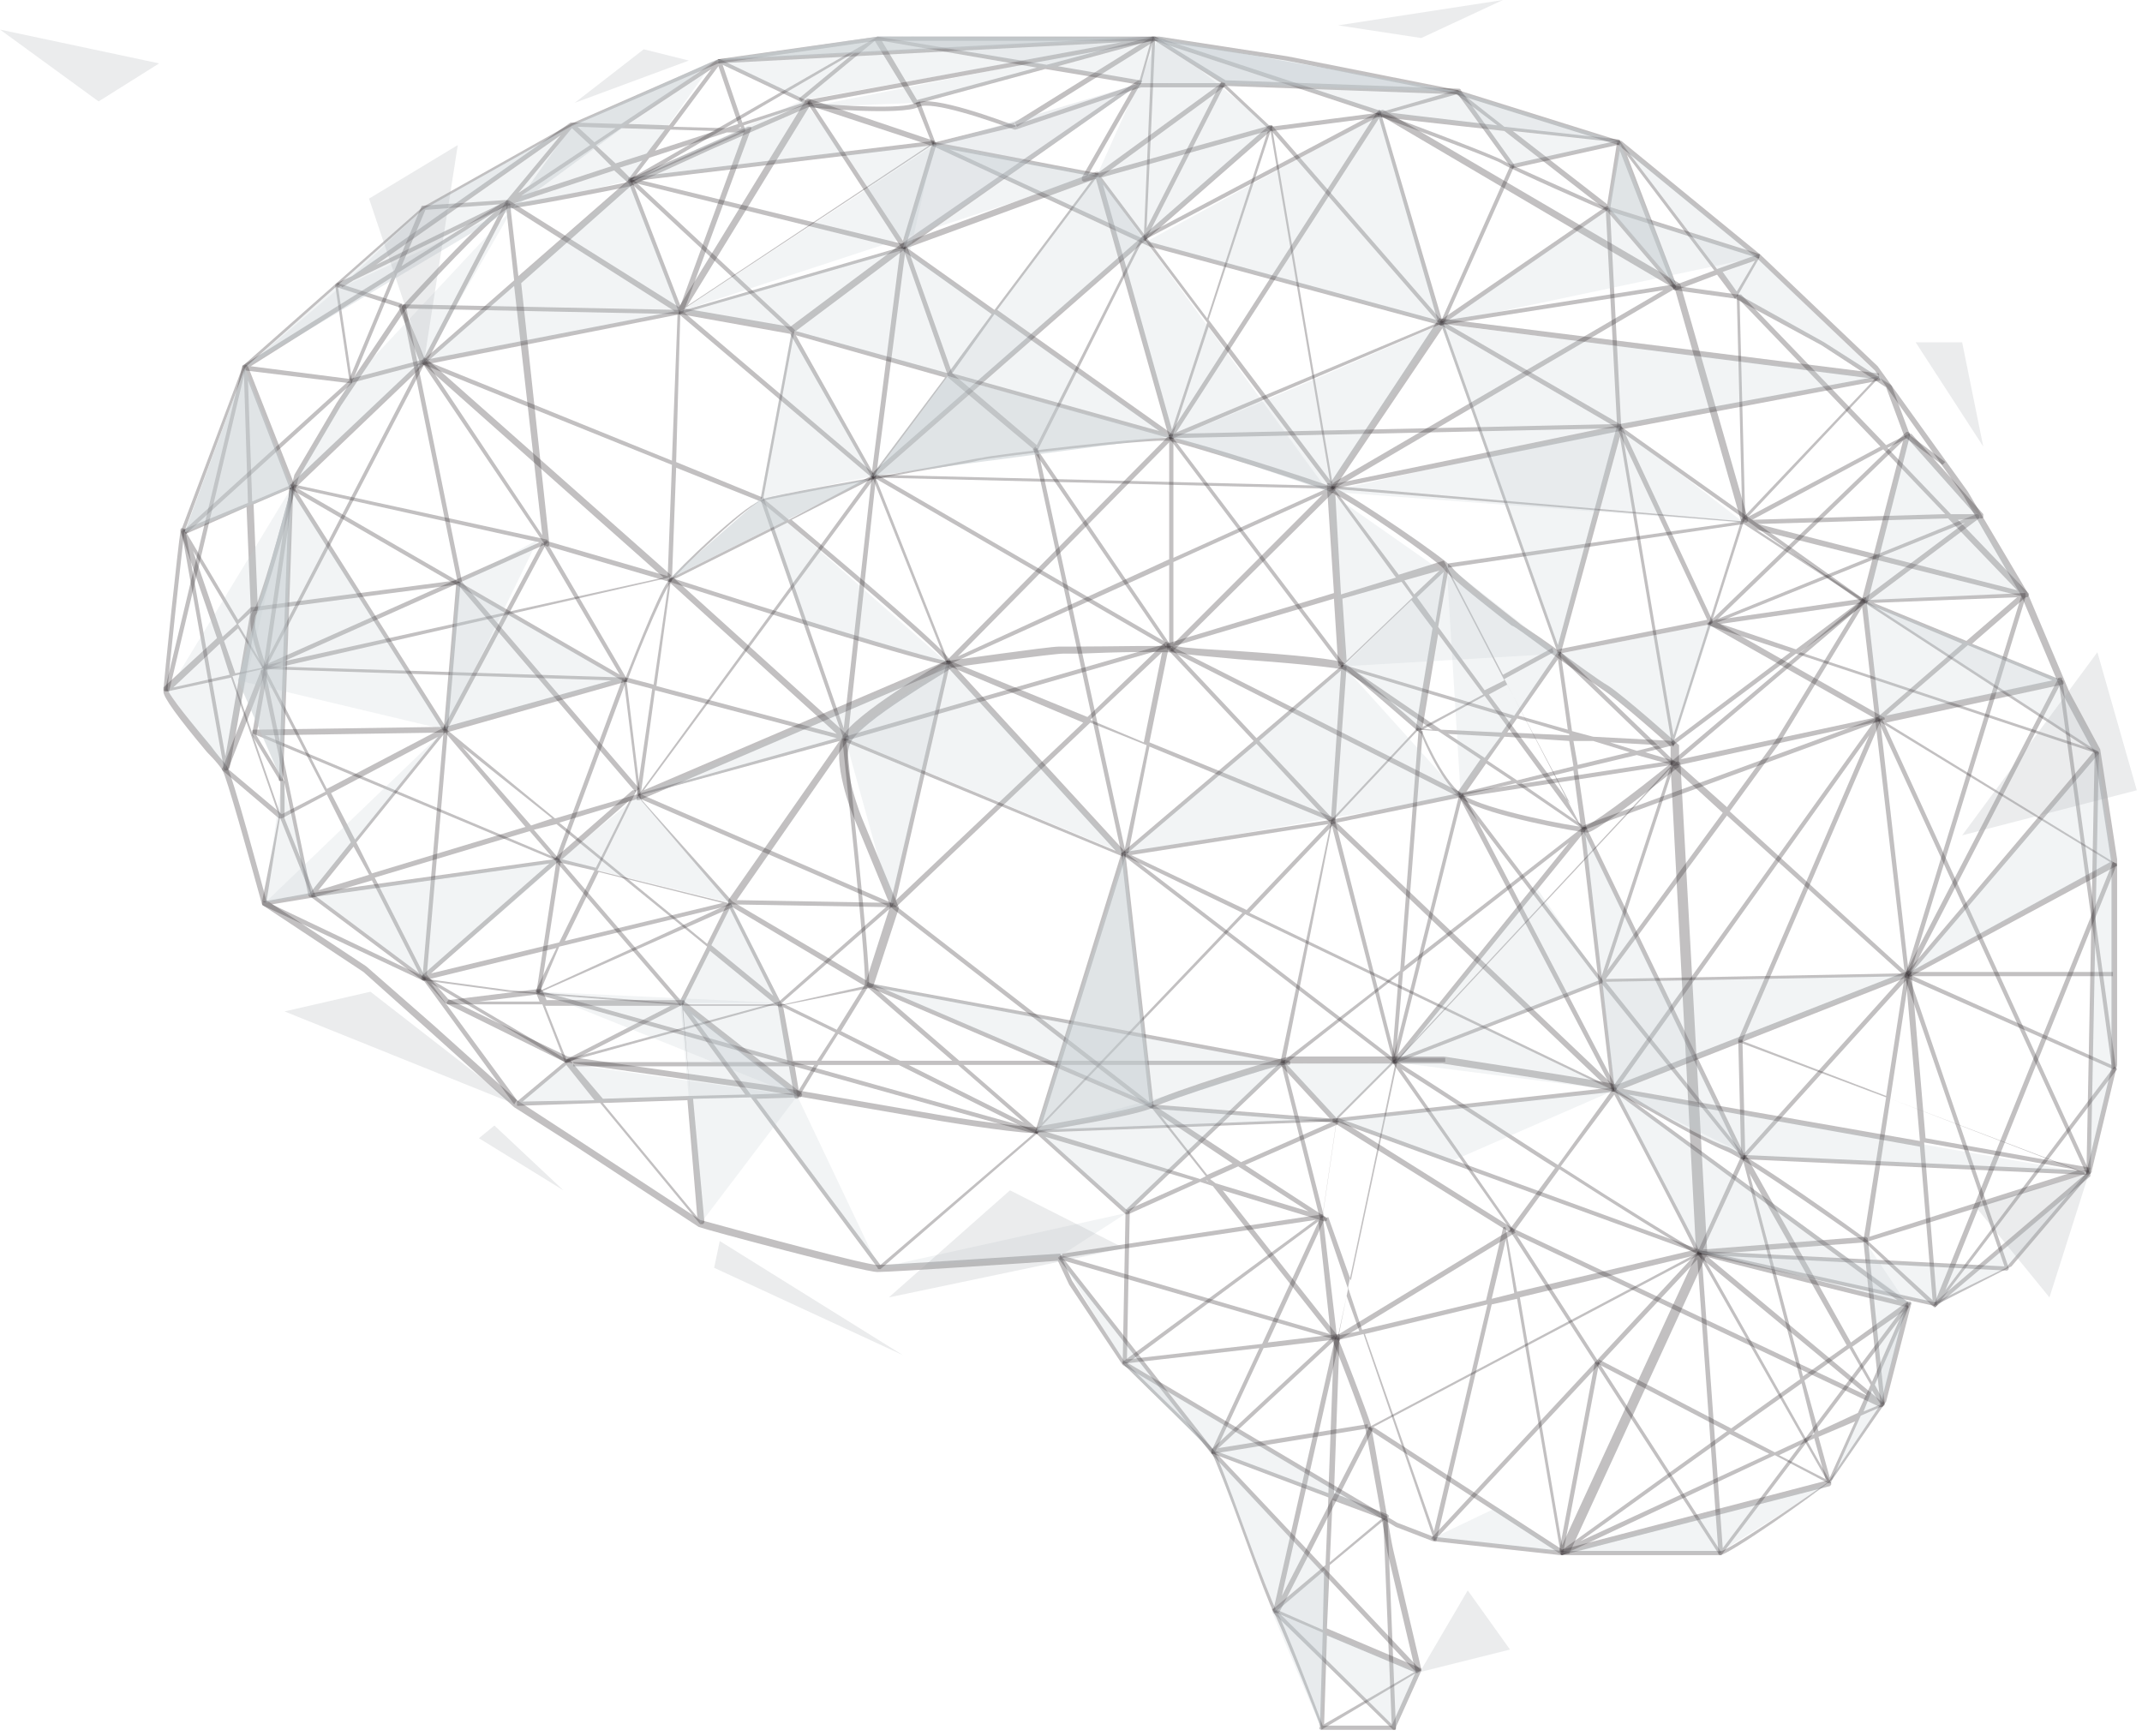 <?xml version="1.0" standalone="no"?>
<svg width="332" height="269" fill="none" xmlns="http://www.w3.org/2000/svg"><path opacity=".3" d="M266.578 241.026h-24.67l-19.868-2.183-5.676-2.183-42.354-25.107-8.297-12.445-1.746-3.711c-2.62.218-25.762 1.746-27.946 1.746-2.183 0-26.635-6.549-27.726-6.986L89.3 177.713l-9.606-6.113-13.099-11.79-10.261-9.169-15.501-10.261-.218-.219c-2.184-7.859-5.459-19.649-6.113-20.74-.219-.437-1.092-1.529-2.402-2.838-4.585-5.459-6.768-8.515-6.768-9.388 0-1.31 2.402-23.797 2.62-24.67l9.606-25.544v-.219l27.945-24.67L88.427 19.21l22.924-10.043 24.67-3.493h43.665l19.867 3.056 26.417 5.24 25.107 7.86h.219l21.614 17.684 18.12 17.247 13.973 19.43 9.169 15.502 6.55 15.501 4.803 8.951 2.62 17.029v31.875l-3.93 16.374v.219l-12.444 14.627-11.135 5.677h-4.366l-3.93 15.282-8.296 12.008c-3.057 2.62-16.156 11.789-17.466 11.789zm-44.319-2.838 19.867 2.183h24.671c.873 0 10.697-6.549 16.592-10.697l8.078-12.008 3.93-15.501c0-.218.218-.218.218-.218h4.148l11.135-5.458 12.444-14.628 3.93-16.374V133.83l-2.62-17.029-4.803-8.951-6.55-15.501-8.951-15.501-13.754-19.43-18.121-17.248-21.614-17.684-25.107-7.86-26.417-5.24-19.867-3.056h-43.665l-24.452 3.493-22.924 9.824-22.924 12.881-27.508 24.453-9.388 25.325c-.218 1.092-2.62 23.36-2.62 24.452 0 .873 4.585 6.331 6.768 8.951 1.092 1.529 2.183 2.62 2.401 3.057.874 1.31 5.459 18.339 6.114 20.74l15.5 10.262 10.48 9.169 12.88 11.571 9.389 6.113 18.994 12.445c8.733 2.401 25.762 6.986 27.508 6.986 2.184 0 27.727-1.747 28.164-1.747.218 0 .218 0 .218.219l1.747 3.929 8.078 12.445 42.354 25.107 5.677 2.183z" fill="#352E31"/><path opacity=".3" d="M204.799 268.099c-.218 0-.437-.218-.218-.436l.436-14.628-7.641-3.275-.218-.218c0-.218 0-.218.218-.218l8.078-6.768.437-10.48-17.903-6.768s-.218 0-.218-.218v-.218l7.423-15.938-20.959 2.402h-.218v-.219l.436-23.36h.655l-.436 22.924 20.959-2.402 9.169-19.867.655.218-8.951 19.431 10.916-1.31h.218v.218l-.873 24.452 8.296 3.275.219.218c0 .219 0 .219-.219.219l-8.951 7.423-.437 9.824 14.41 6.113c.218 0 .218.219.218.219 0 .218 0 .218-.218.218l-15.283 9.169c.218 0 .218 0 0 0zm.873-14.627-.436 13.754 13.972-8.078-13.536-5.676zm-7.641-3.93 6.986 3.057.219-9.17-7.205 6.113zm8.515-17.029-.437 9.606 8.078-6.768-7.641-2.838zm-18.121-7.641 17.466 6.549.873-23.797-10.916 1.31-7.423 15.938z" fill="#352E31"/><path opacity=".3" d="M187.98 225.308c-.218 0-.218 0-.218-.219v-.436l18.994-17.684.436.436-18.339 17.03 23.143-3.712v.655l-24.016 3.93z" fill="#352E31"/><path opacity=".3" d="M216.149 268.098h-11.134c-.219 0-.219 0-.219-.219-2.183-5.894-6.768-17.029-7.423-18.12-.436-.655-2.183-5.24-4.803-12.445-1.965-5.458-4.366-11.571-4.803-12.226-.655-1.091-9.388-9.388-13.754-13.754v-.218s0-.219.218-.219l29.692-21.832-39.298 5.895v-.655l40.39-6.113 2.183-14.846v-.218l9.169-9.17h7.642v.655h-7.86l-8.951 8.951-2.183 14.846 2.183 18.558c.436.873 4.803 12.226 5.24 13.754.436 1.746 3.274 18.776 3.493 19.431l4.366 18.557v.218l-3.93 8.733c0 .437-.218.437-.218.437zm-11.134-.655h10.697l3.712-8.296-4.367-18.558c0-.218-3.056-17.684-3.493-19.431-.436-1.746-5.021-13.754-5.239-13.754l-1.965-18.121-29.692 22.051c1.965 1.965 12.881 12.444 13.536 13.536.436.655 2.183 5.24 4.803 12.444 1.965 5.458 4.366 11.571 4.803 12.226.873 1.31 6.55 15.938 7.205 17.903zM120.957 155.881h-14.191l-28.163-2.183-12.881-1.747h-.219L48.256 139.07v-.218l-4.803-12.008v-5.676l-4.367-7.205v-.218l1.747-9.825c-.655-1.528-3.056-8.078-1.528-9.388.873-.873 4.366-13.099 6.331-20.959l6.55-11.134 9.824-14.628c2.402-2.62 14.846-16.155 16.593-16.155 1.31 0 12.88-2.184 18.994-3.494l12.444-5.676 15.064-6.55h.219c4.803.437 14.627 1.092 16.592 0 2.62-1.31 13.536 2.839 15.283 3.494l19.43-6.55h13.1l7.204 6.768 16.811-2.183h.219c.655.218 17.684 6.55 18.994 7.423 1.091.655 11.134 5.021 16.374 7.423h.218l10.261 12.007 9.388 1.31h.218l13.318 7.423 10.261 6.55.219.218 2.838 7.641 5.458 4.149-.437.436-5.676-4.148-.219-.218-2.838-7.642-10.043-6.55-13.317-7.204-9.388-1.31s-.218 0-.218-.218l-10.262-12.008c-1.309-.436-15.064-6.55-16.374-7.423-1.091-.655-12.662-5.021-18.775-7.204l-16.811 2.183h-.219l-7.204-6.768h-12.881l-19.431 6.55h-.218c-3.493-1.31-12.881-4.585-14.846-3.494-2.62 1.31-15.719.219-17.029 0l-15.065 6.55-12.444 5.676c-.655.219-17.247 3.494-18.994 3.494-1.092 0-9.17 8.296-16.156 15.937l-9.824 14.628-6.55 11.134c-.655 2.183-5.24 19.867-6.55 21.177-.873.874.655 5.677 1.747 8.733v.219l-1.747 9.824 4.367 7.205v5.676l4.803 12.008 17.247 12.881 12.881 1.746 28.164 2.184h14.191l12.663-2.839-20.523-12.226-14.19-16.592v-.218l-2.184-17.903v-.218c.218-.655 5.24-13.536 6.986-15.72 1.747-2.183 11.79-11.789 14.41-12.662 1.746-.655 14.627-2.838 24.015-4.585 5.022-.873 9.17-1.746 9.606-1.746 1.31-.437 27.072-3.493 29.91-3.057 2.62.437 22.051 6.55 25.108 7.86 2.838 1.31 17.029 10.916 17.902 12.226.873 1.31 9.17 7.641 10.261 8.514.437.437 2.62 1.747 5.022 3.493 3.274 2.402 7.423 5.459 8.951 6.332 2.62 1.746 10.479 8.733 10.916 9.169v3.275s0 .219-.218.219c-2.184 1.746-12.663 10.042-13.973 10.042-1.31 0-15.501-2.62-19.212-5.021-3.275-2.402-6.332-9.388-6.55-10.261-.873-.655-10.261-8.951-11.571-9.825-.655-.436-10.48-1.31-16.811-1.746-4.366-.437-7.641-.655-8.515-.874-1.746-.436-11.352-.218-15.937 0h-2.62c-1.528 0-16.156 1.965-17.247 2.184-.874.655-14.191 8.296-15.72 11.571-1.746 3.275 1.747 11.789 1.747 11.789l5.676 13.754v.219l-3.929 12.007-.219.219-14.191 2.838zm-7.423-16.156 20.741 12.226 3.711-11.571-5.676-13.754c-.218-.437-3.493-8.733-1.747-12.445 1.747-3.493 15.501-11.571 16.156-11.789h.219c.655 0 15.5-2.183 17.247-2.183h2.62c5.021 0 14.191-.219 15.937 0 .874.218 4.367.436 8.515.655 9.606.655 16.374 1.31 17.248 1.965 1.309.873 11.352 9.606 11.789 10.042v.219s3.056 7.641 6.331 10.043c3.493 2.401 17.466 5.021 18.776 5.021.873 0 7.641-5.021 13.536-9.824v-2.62c-.873-.874-8.296-7.423-10.698-8.952-1.528-1.091-5.676-3.929-8.951-6.331-2.402-1.747-4.366-3.275-5.021-3.493-1.092-.873-9.607-7.423-10.48-8.733-.655-1.091-14.409-10.698-17.684-12.008-3.057-1.31-22.487-7.423-24.889-7.86-2.62-.436-28.382 2.62-29.692 3.057-.655.219-4.584.874-9.824 1.747-9.388 1.746-22.269 4.148-24.016 4.585-2.619.873-12.444 10.26-14.191 12.444-1.528 1.965-6.33 14.409-6.767 15.501l2.183 17.684 14.627 16.374z" fill="#352E31"/><path opacity=".3" d="M135.366 74.228s0-.218 0 0l-30.128-25.543s-.219-.219 0-.219c0-.218.218-.218.218-.218l34.495-10.043h.218l.219.218-4.585 35.369c0 .218-.219.218-.437.436.218 0 0 0 0 0zm-29.255-25.762 29.037 24.67 4.366-34.276-33.403 9.606z" fill="#352E31"/><path opacity=".3" d="M139.947 38.641s-.218 0-.218-.218l-14.627-22.487.436-.437 14.409 21.832 4.585-15.282.655.218-4.803 15.938c0 .436-.218.436-.437.436z" fill="#352E31"/><path opacity=".3" d="M135.363 74.23c-.218 0-.218 0-.218-.22l-12.663-22.268-17.029-3.056-39.735 7.86c-.218 0-.218 0-.218-.22v-.436l12.881-24.67.218-.219h.219l26.417 16.593L124.884 15.5c0-.219.218-.219.436-.219l19.431 6.55c.218 0 .218.218.218.218 0 .218 0 .218-.218.218l-38.643 25.544 16.374 2.838 17.248-12.88 30.128-11.135h.437v.437L154.576 48.03l27.071 19.212c.219 0 .219.218 0 .437 0 .218-.218.218-.436.218l-34.277-9.606-11.571 15.5c.218.219.218.437 0 .437zm-12.008-22.27 12.008 21.396 11.135-14.846-23.143-6.55zm24.234 5.895 32.094 8.951-25.544-18.12-6.55 9.17zm-24.234-6.55 23.579 6.55 6.768-9.17-13.754-9.824-16.593 12.444zm-44.537-19.43L66.373 55.672l38.207-7.423-25.762-16.374zm61.785 6.55 13.536 9.606 15.064-20.086-28.6 10.48zm-15.064-22.051-18.994 31.002 37.551-24.89-18.557-6.112z" fill="#352E31"/><path opacity=".3" d="M105.457 48.685c-.218 0-.219 0-.219-.218l-7.86-20.304c0-.218 0-.437.22-.437l18.338-8.078h.437s.218.219 0 .437l-10.48 28.382c-.218 0-.218.218-.436.218zm-7.423-20.522 7.423 19.212 9.824-26.853-17.247 7.641zM144.748 22.703c-.218 0-.218 0-.218-.218l-2.62-6.55.655-.218 2.402 6.331 12.226-3.056.218.655-12.663 3.056zM181.429 68.116s-.218 0-.218-.219v-.436l32.312-50.214.218-.219c.218 0 .218 0 .218.219l9.606 32.53c0 .218 0 .218-.218.436l-41.918 17.903c.219 0 .219 0 0 0zm32.312-49.778-31.438 48.686 40.608-17.029-9.17-31.657z" fill="#352E31"/><path opacity=".3" d="M223.35 50.43s-.218 0-.218-.218l-26.417-30.347.436-.436 26.199 30.128 25.762-17.684.437.437-26.199 18.12c.218 0 .218 0 0 0z" fill="#352E31"/><path opacity=".3" d="m251.078 66.587-27.726-16.156.218-.655 27.508 15.938 40.172-7.423.218.655-40.39 7.641z" fill="#352E31"/><path opacity=".3" d="m223.353 50.43-45.192-12.225-33.404-15.501c-.218 0-.218-.218-.218-.437 0-.218.218-.218.437-.218l25.107 4.803 19.212-13.973-10.261-6.55-21.396 13.318-.436-.654 21.395-13.318h.437l10.916 6.768 36.242 1.31s.218 0 .218.218l8.296 11.571v.218L223.79 50.213c0 .218-.218.218-.437.218zm-76.194-27.29 31.22 14.41 44.974 12.226 10.698-24.016-8.078-11.134-36.023-1.31-19.431 14.191h-.218l-23.142-4.366zM41.054 103.919s-.218 0-.218-.219v-.436l24.67-47.594.219-.219h.218l37.988 33.622s.218.218 0 .218c0 .219-.218.219-.218.219l-62.659 14.409zm24.67-47.376-24.233 46.502 61.348-13.535-37.114-32.967z" fill="#352E31"/><path opacity=".3" d="M299.978 202.602h-.218l-10.698-10.043c-.218 0-18.121-12.881-21.614-14.191-2.183-.873-7.423-3.711-11.571-6.113-2.838-1.528-5.24-2.838-5.676-3.056-1.092-.437-17.903-3.057-26.636-4.367h-23.797c-1.31 0-18.994 5.677-20.959 6.768-1.528.874-8.514 2.183-13.536 3.057-2.183.436-3.93.655-4.366.873-1.31.437-13.536-1.528-14.846-1.747l-27.727-4.803-30.783-4.366-18.558-9.17-3.493-3.929v-.219l5.24-61.13h.655l-5.24 60.912 3.275 3.711 18.557 8.952 30.565 4.366 27.727 4.803c5.24.873 13.755 1.965 14.628 1.747.436-.219 2.183-.437 4.366-.874 4.803-.873 11.79-2.183 13.318-3.056 2.183-1.31 20.086-6.986 21.396-6.986h23.797c1.091.218 24.452 3.711 26.853 4.366l45.193-17.684h.218l.219.218 2.183 25.762 25.544 4.585-.219.655-25.543-4.585 1.964 24.452c0 .874 0 .874-.218 1.092 0-.218 0 0 0 0zm-47.594-32.967c.873.437 2.183 1.31 3.711 2.184 4.148 2.401 9.388 5.239 11.571 5.894 3.494 1.31 20.959 13.755 21.614 14.41l10.262 9.387-1.965-23.797-45.193-8.078zm-.873-.873 46.066 8.078-2.184-25.325-43.882 17.247zM44.806 75.626l-1.591 45.384.654.023 1.592-45.384-.655-.023z" fill="#352E31"/><path opacity=".3" d="M83.41 153.916c-.22 0-.22 0 0 0-.22-.218-.437-.218-.219-.437l3.056-20.085-46.939-19.649c-.218 0-.218-.219-.218-.437s.218-.218.218-.218L69 112.653l25.762-7.205-53.707-1.746s-.219 0-.219-.219v-.218l4.148-28.163h.655l-4.148 28.163 55.454 1.747c.219 0 .219.218.219.218 0 .218 0 .218-.219.437l-27.727 7.859-28.163.437 45.63 19.212c.217 0 .217.219.217.437l-3.056 19.867 29.473-13.536.219.655-30.129 13.318z" fill="#352E31"/><path opacity=".3" d="M98.464 122.696 70.956 90.602v-.218l-8.733-43.01.655-.218 8.733 43.01 27.508 32.093-.655.437z" fill="#352E31"/><path opacity=".3" d="m84.013 84.113-15.411 28.894.577.308 15.412-28.894-.578-.308z" fill="#352E31"/><path opacity=".3" d="m83.622 153.916-.655-.218 3.275-6.768-20.522 5.021c-.218 0-.218 0-.437-.218v-.437l19.868-17.465-36.897 5.239c-.218 0-.218 0-.436-.218l-7.423-34.932.654-.218 7.205 34.713 37.552-5.239 12.226-10.698h.436c.219 0 .219.218 0 .437l-5.895 12.007 20.305 5.022c.218 0 .218.218.218.218 0 .218 0 .218-.218.218l-26.2 6.332-3.056 7.204zm2.838-20.304L66.813 150.86l19.867-4.803 5.458-11.135-5.677-1.31zm6.332 1.529-5.24 10.697 24.452-5.894-19.212-4.803zm-5.677-1.965 5.24 1.31 5.24-10.48-10.48 9.17z" fill="#352E31"/><path opacity=".3" d="m96.471 105.218-10.409 28.041.615.228 10.408-28.041-.614-.228zM45.467 75.352l-.553.35 23.828 37.63.553-.35-23.828-37.63zM259.374 115.708c-.218 0-.218-.218-.218-.218l-8.078-47.813-9.17 33.622c0 .218-.218.218-.218.218-.218 0-.218 0-.218-.218l-17.903-50.433-16.811 24.889-.218.218s-.218 0-.218-.218l-18.994-25.107-5.677 17.247c0 .219-.218.219-.218.219-.218 0-.218 0-.218-.219l-11.353-40.171-1.747.437c-.218 0-.218 0-.436-.219v-.436l7.859-13.755-35.368 24.89h-.218L97.597 28.16c-.218 0-.218-.219-.218-.437s.218-.218.218-.218l47.158-5.677v.655l-45.411 5.458 40.389 9.825 36.679-25.326h.436c.219 0 .219.219 0 .437l-8.296 14.41 1.092-.219s0-.218.218-.218h.437l26.635-7.423h.218s.219.218 0 .218l-9.824 29.91 18.994 25.107 16.592-25.107.219-.218 67.898 8.514c.218 0 .218 0 .218.219v.436l-20.959 22.27-10.916 34.276c.218.437 0 .655 0 .655zm-8.296-49.778c.218 0 .218.219.218.219l8.078 47.812 10.48-33.185v-.218l20.74-21.832-66.806-8.515 17.684 49.778 9.169-34.059h.437zm-80.124-37.333 10.697 37.988 5.458-16.592-16.155-21.396zm-.219-1.091 16.374 21.832 9.388-29.037-25.762 7.205z" fill="#352E31"/><path opacity=".3" d="m138.204 140.598-25.107-.436c-.218 0-.218 0-.218-.219v-.436l17.247-24.671-31.22 8.515h-.218s-.218-.219 0-.219l2.402-16.374-4.149-1.091.219-.655 4.148 1.091 2.401-16.374c0-.218 0-.218.219-.218h.436l27.291 24.67v.218l-17.466 25.108 24.452.436-.437.655zm-36.678-33.621-2.183 15.937 30.347-8.515-28.164-7.422zm.219-.655 27.945 7.423-25.762-23.361-2.183 15.938zM146.723 102.828l-11.571-29.037v-.437h.437l44.756 25.98-20.304-29.691.437-.437 20.959 30.784v.436c0 .218-.219.218-.437 0l-45.193-26.198 11.135 28.163-.219.437z" fill="#352E31"/><path opacity=".3" d="M146.938 103.047c-2.62 0-31.001-8.95-43.227-12.88-.219 0-.219-.219-.219-.219 0-.218 0-.218.219-.218l17.902-8.952c-1.31-1.091-2.402-1.965-3.712-3.056l.437-.437c1.092.874 2.402 1.965 3.93 3.275l13.099-6.986h.219l71.173 1.746 63.095 5.458-10.261-36.023-45.63-26.853-36.896 19.43-16.156 32.312-.218.218h-.219L146.938 58.51v-.219l-6.986-19.867.655-.218 6.986 19.649 13.1 11.134 16.155-32.093s.001-.219.219-.219l37.115-19.649h.218l45.848 26.854.218.218 10.479 36.46v.218l-.218.219-64.187-5.24-70.954-1.747-12.881 6.55c9.824 8.296 24.888 20.959 24.67 22.051l-.437.436c.219 0 0 0 0 0zM104.584 89.73c15.501 5.021 38.206 12.007 41.918 12.662-1.965-2.401-14.191-12.88-24.452-21.395l-17.466 8.733z" fill="#352E31"/><path opacity=".3" d="M146.941 103.047s-.218 0-.218-.218v-.437l34.495-34.932s.218-.218.436 0c.219 0 .219.219.219.219v18.775l24.67-11.134c.218 0 .218 0 .437.218v.437l-25.107 24.889s-.219.218-.437 0c-.218 0-.218-.219-.218-.219V87.546l-34.277 15.501zm34.277-34.495-32.749 33.185 32.749-15.064V68.552zm.655 18.557v12.663l23.142-23.142-23.142 10.48z" fill="#352E31"/><path opacity=".3" d="M160.695 175.747 139.3 165.049h-12.445l-3.056 5.022c0 .218-.219.218-.437.218s-.218-.218-.218-.218l-.873-4.803H88.867v-.655h33.185l-1.528-8.952c0-.218 0-.218.218-.218h.437l8.514 4.148 4.367-6.986c.218-4.148-3.493-37.551-3.493-37.988 0-.218 0-.218.218-.218h.218l41.918 17.465-25.98-28.382-47.813 20.523h-.436v-.437l36.46-49.996.436.437-35.805 48.467 46.94-20.085h.436l27.291 29.692c0 .218.218.218 0 .436 0 .219-.219.219-.437.219l-42.791-17.684c.436 4.366 3.493 32.53 3.493 37.333l65.06 12.007c.218 0 .218.219.218.437s-.218.218-.218.218h-50.433l11.572 10.043c.218 0 .218.218 0 .437 0 .218 0 .218-.219.218zm-19.867-10.698 17.902 8.952-10.261-8.952h-7.641zm-17.684 0 .655 3.93 2.401-3.93h-3.056zm-1.747-8.951 1.528 8.296h3.712l2.838-4.366-8.078-3.93zm8.515 4.148-2.62 4.148h10.698l-8.078-4.148zm.436-.436 9.17 4.584h8.078l-13.099-11.352-4.149 6.768zm5.24-6.768 13.1 11.352h47.594l-60.694-11.352zM245.397 128.59s-.218 0-.218-.218l-15.065-20.523-10.043 5.459h-.436l-.219-.219 2.62-15.719-3.274-4.366-10.698 10.261s-.219.218-.437 0c-.218 0-.218-.219-.218-.219l-.655-10.26-25.762 7.641-.219-.655 25.981-7.86-1.092-16.81c0-.22 0-.22.219-.22.218 0 .218 0 .436.22l10.48 13.972 6.986-2.183 9.169 17.684 7.642-4.148.218.654-7.641 4.149 11.571 22.268c1.091.874 1.091.874.655 1.092.218 0 .218 0 0 0zm-14.628-20.959 12.663 17.029-9.825-18.557-2.838 1.528zm-7.859-9.388-2.402 14.41 9.388-5.022-6.986-9.388zm0-1.091 7.204 9.824 3.057-1.528-8.733-16.81-1.528 8.514zm-14.846-4.367.655 9.606 10.261-9.824-1.747-2.402-9.169 2.62zm11.571-.218 2.838 3.93 1.31-7.86-4.148 3.93zm-12.663-15.938.873 15.501 8.515-2.62-9.388-12.88zm10.698 13.318 1.528 2.183 3.93-3.711-5.458 1.528z" fill="#352E31"/><path opacity=".3" d="m208.065 103.484-26.854-35.587v-.437c0-.218.218-.218.218-.218l69.645-1.528c.218 0 .218 0 .218.218l14.191 30.347v.218l-.218.219-23.579 4.584-.218-.655 23.142-4.584-13.973-29.692-68.771 1.528 26.417 34.932-.218.655z" fill="#352E31"/><path opacity=".3" d="m206.535 75.756-.219-.655 44.32-9.17-1.747-33.403-15.719-12.226-19.431-2.183c-.218 0-.218-.218-.218-.218 0-.219 0-.219.218-.437l12.008-3.493h.218l7.205 5.676 17.684 1.965s.218 0 .218.218l15.065 19.868 6.113-2.184h.436v.437l-3.493 6.113-.218.218s-.218 0-.218-.218l-2.62-3.493-6.332 2.401c-.218 0-.436 0-.436-.218l-8.297-21.395-1.528 9.17 1.747 33.84c0 .217 0 .217-.219.436l-44.537 8.95zm60.475-33.622 2.183 3.057 2.838-4.803-5.021 1.746zm-14.846-18.12 7.641 20.085 5.895-2.183-13.536-17.902zm-17.684-3.712 14.628 11.353 1.528-9.606-16.156-1.747zm-18.994-2.838 16.592 1.965-6.331-4.803-10.261 2.838z" fill="#352E31"/><path opacity=".3" d="m249.497 32.066-.196.624 23.322 7.343.197-.624-23.323-7.343zM295.838 151.514l-.219-.655 31.439-17.247-35.805-21.832-31.875 6.986c-.218 0-.218 0-.437-.218v-.437l29.474-24.889-37.552-26.635.437-.437 37.77 26.854 24.67-1.092c.218 0 .218 0 .218.219v.436l-8.296 7.205 13.973 5.676c.218 0 .218.219.218.437s-.218.218-.218.218l-27.29 5.895 35.586 21.832.218.219c0 .218 0 .218-.218.218l-32.093 17.247zm-6.768-58.073-28.601 24.233 30.566-6.549 13.099-11.353-15.064-6.331zm15.937 6.55-12.662 10.915 25.762-5.458-13.1-5.458zm-14.627-6.55 14.409 5.894 7.859-6.768-22.268.874z" fill="#352E31"/><path opacity=".3" d="m245.621 128.591-.219-.655 45.193-16.593-25.544-14.41-.218-.217v-.219l30.565-29.473s.218-.219.437 0c.218 0 .218.218.218.436l-6.55 25.763c0 .218-.218.218-.218.218l-22.705 3.275 25.325 14.409c.218 0 .218.218.218.218 0 .219 0 .219-.218.219l-46.284 17.029zm49.341-60.257L266.143 96.06l22.487-3.275 6.332-24.452z" fill="#352E31"/><path opacity=".3" d="m295.834 151.296-.437-.436 29.037-34.277-46.066-15.283-18.994 14.191-.436-.436 18.557-13.973-12.663-4.148c-.218 0-.218-.218-.218-.218 0-.219 0-.219.218-.219l41.481-16.81c.219 0 .219 0 .437.218v.436l-27.727 20.741 46.066 15.283.218.218v.218l-29.473 34.495zm-29.692-54.799 12.226 4.148 26.199-19.648-38.425 15.5z" fill="#352E31"/><path opacity=".3" d="m327.491 165.704-32.093-14.191s-.218 0-.218-.218v-.218l23.797-45.848c0-.218.218-.218.436-.218.219 0 .219.218.219.218l8.296 60.039c0 .218 0 .436-.437.436.219 0 .219 0 0 0zm-31.438-14.627 31.22 13.972-8.078-58.728-23.142 44.756z" fill="#352E31"/><path opacity=".3" d="m324.661 116.628-1.274 65.266.655.012 1.274-65.265-.655-.013zM289.066 192.559c-.218-.219-.437-.219-.218-.437l3.493-22.051-22.706-8.514s-.218 0-.218-.219v-.218l20.304-47.157-39.298 55.017s-.218.218-.437.218c-.218 0-.218-.218-.218-.218l-4.803-40.608h.655l4.585 39.734 40.608-56.763c0-.219.218-.219.436 0 .218 0 .218.218.218.436l-21.395 49.559 22.269 8.515 2.838-18.339L313.3 92.349l.655.218-18.121 59.165-2.838 18.558 29.91 11.352c.218 0 .218.219.218.219 0 .218 0 .218-.218.218l-33.84 10.48c.218 0 0 0 0 0zm3.93-22.269-3.275 21.395 32.312-10.261-29.037-11.134z" fill="#352E31"/><path opacity=".3" d="m300.197 202.384-.437-.436 23.579-20.086-32.312-70.3.655-.218 32.312 70.518v.437l-23.797 20.085z" fill="#352E31"/><path opacity=".3" d="M270.288 179.677s-.218 0-.218-.218l-22.05-27.291v-.218l11.134-33.84.218-.218h.219l8.078 7.204 7.641-10.479 13.317-21.832c0-.219.219-.219.437-.219s.218.219.218.219l6.55 57.855h31.657v.655h-31.875l-46.721.873 20.959 26.199-.437-17.247h.655l.437 18.12c0 .219 0 .437-.219.437zm-2.619-53.271-18.776 25.326 45.847-.874-27.071-24.452zm.436-.655 27.072 24.671-6.55-56.327-12.881 21.177-7.641 10.479zm-8.733-6.768-10.261 31.439 17.903-24.452-7.642-6.987z" fill="#352E31"/><path opacity=".3" d="m241.907 101.041-.454.472 17.78 17.101.454-.472-17.78-17.101zM270.299 179.005l-.029.654 53.435 2.44.03-.654-53.436-2.44z" fill="#352E31"/><path opacity=".3" d="M299.985 202.6s-.219-.218 0 0c-.219-.218-.437-.218-.219-.436l27.727-68.554.655.219-26.635 66.151 26.198-34.713.437.437-27.945 36.678-.218.218zM87.776 164.831s-.218 0 0 0c-.218 0-.218-.218-.218-.218l-3.493-8.952H69.437c-.218 0-.218-.218-.218-.218 0-.218.218-.218.218-.437l14.191-1.746c.218 0 .218 0 .437.218l.655 1.528h21.177c.218 0 .218 0 .218.219 0 .218 0 .218-.218.436l-18.12 9.17zm-3.275-8.951 3.275 8.296 16.156-8.296h-19.43zm-10.26-.655h9.387l-.437-1.092-8.95 1.092zM180.581 99.83l-49.714 14.354.182.629 49.714-14.353-.182-.63z" fill="#352E31"/><path opacity=".3" d="m160.835 69.45-.64.139 13.64 62.723.64-.139-13.64-62.723z" fill="#352E31"/><path opacity=".3" d="M216.144 164.831c-.219 0-.219 0 0 0l-42.137-32.312-.218-.218s0-.219.218-.219l20.304-17.247-13.754-14.628.437-.436 13.754 14.627 13.318-11.353h.436c.219 0 .219.219.219.219l-1.747 24.233c0 .219 0 .219-.218.219h-.437l-11.571-12.445-20.086 17.03 41.263 31.656 10.261-40.826c0-.218.219-.218.219-.218l32.748-5.022v.655l-32.53 5.022-10.261 41.044c0 .219 0 .219-.218.219zm-20.959-49.996 11.134 11.789 1.528-22.705-12.662 10.916z" fill="#352E31"/><path opacity=".3" d="m206.979 174.001-28.6-2.183v-.655l27.727 2.183-7.641-8.296v-.218s0-.219.218-.219l18.339-14.191 2.838-37.114h.655l-2.838 36.459 27.727-21.613h.437c.218.218.218.218 0 .436l-29.474 36.242c0 .218-.218.218-.437 0-.218 0-.218-.219-.218-.219l1.092-13.536-17.466 13.755 8.078 8.733s.218.218 0 .436h-.437zm10.48-23.36-1.092 13.099 26.854-33.185-25.762 20.086z" fill="#352E31"/><path opacity=".3" d="M216.141 164.831s-.218 0 0 0c-.218 0-.218-.218-.218-.218l-9.607-37.115.655-.218 9.388 36.896 31.439-12.226-21.614-28.382.436-.436 21.833 28.818v.219s0 .218-.219.218l-32.093 12.444z" fill="#352E31"/><path opacity=".3" d="M160.692 175.748c-.219-.218-.437-.218-.219-.437l13.318-43.009c0-.218.218-.218.218-.218l32.312-5.022 19.867-4.148.219.655-19.213 3.93 43.228 41.044c.218.219.218.219 0 .437 0 .218-.218.218-.437 0l-56.982-27.29-32.311 33.621c.218.437.218.437 0 .437zm13.754-43.009-12.881 41.262 31.002-32.53-18.121-8.732zm19.212 8.732 54.799 26.417-41.918-39.953-12.881 13.536zm-18.339-8.951 17.903 8.515 12.662-13.318-30.565 4.803z" fill="#352E31"/><path opacity=".3" d="m138.538 140.143-.401.518 40.222 31.142.401-.518-40.222-31.142z" fill="#352E31"/><path opacity=".3" d="M178.593 171.818c-.218 0-.218 0 0 0l-44.32-18.994.219-.655 43.664 18.776-4.366-38.643h.655l4.366 39.079c0 .219 0 .219-.218.437z" fill="#352E31"/><path opacity=".3" d="M138.203 140.597c-.218-.219-.436-.219-.218-.437l8.733-37.551s0-.219.218-.219h.218l21.396 8.733 12.008-11.57s.218-.22.436 0c.219 0 .219.217.219.436l-3.057 15.064 28.819 11.789-.219.655-28.6-11.789-3.275 16.592-.655-.218 3.494-16.592-8.733-3.494-30.129 28.601h-.655zm8.951-37.333-8.296 36.241 29.037-27.509-20.741-8.732zm21.833 8.296 8.296 3.493 2.838-13.973-11.134 10.48z" fill="#352E31"/><path opacity=".3" d="m249.987 168.98-23.797-45.411-44.756-22.706.218-.655 44.974 22.706s.219 0 .219.218l23.797 45.629-.655.219zM204.578 188.847l-5.895-23.579-23.797 22.706-.437-.437 24.234-23.142s.218-.218.218 0c.219 0 .219.218.219.218l6.113 24.016-.655.218z" fill="#352E31"/><path opacity=".3" d="M263.524 194.524c-.437 0-3.057-1.31-21.832-13.318l-6.987 9.606-.218.219s-.218 0-.218-.219l-18.339-25.98v-.437c0-.218.218-.218.436 0 7.642 4.803 16.811 10.916 25.107 16.156l8.515-11.789.218-.219c.219 0 .219 0 .219.219.436 1.091 12.662 24.233 13.099 25.325.218.218.218.218 0 .437zm-21.614-13.755c9.825 6.332 18.339 11.571 20.741 12.881-1.529-3.274-8.515-16.592-12.445-24.015l-8.296 11.134zm-24.67-15.064 17.029 24.452 6.768-9.169c-.655-.437-1.092-.655-1.747-1.092-9.169-5.895-18.557-12.008-22.05-14.191zM83.29 153.445l-.177.631 77.37 21.661.177-.631-77.37-21.661z" fill="#352E31"/><path opacity=".3" d="m299.765 202.383-36.46-8.078-56.327-20.522-46.066 1.746-24.452 21.177h-.218s-.219.001-.219-.218l-19.649-26.417-8.951.219 1.747 18.994c0 .218 0 .218-.219.436h-.436l-15.501-18.776-12.663.437c-.218 0-.218 0-.218-.218v-.437l7.86-6.55h.218s.218 0 .218.219l5.022 5.895 13.535-.437-1.309-14.409v-.219c.218-.218.218-.218.436 0l18.121 14.191s.218.219 0 .437c0 .218-.218.218-.218.218l-6.768.219 19.212 25.762 24.452-20.959h.218l46.285-1.747h.218l56.327 20.522 36.46 8.078-.655.437zM93.451 170.944l14.627 17.685-1.528-18.121-13.1.436zm-5.677-5.894-6.768 5.676 11.135-.218-4.367-5.458zm18.121-8.515 1.091 13.318 8.515-.218-9.606-13.1zm1.31.655 9.169 12.445 6.332-.219-15.501-12.226z" fill="#352E31"/><path opacity=".3" d="M79.691 171.163 65.5 151.733v-.437c0-.218.218-.218.437 0l21.832 12.881 32.967-8.951 16.81-14.846-38.861-16.811.218-.655 39.298 17.029.219.219v.218l-17.248 15.064h-.218l-33.185 9.17h-.218L66.81 152.388l13.318 18.12-.437.655z" fill="#352E31"/><path opacity=".3" d="M105.458 155.881s-.218 0-.218-.218l-23.142-26.854-24.016 7.205 7.86 15.501v.437s-.219.218-.437 0l-24.67-11.572c-.219 0-.219-.218-.219-.436 0-.219.219-.219.219-.219l7.204-1.309 6.332-7.86-3.712-7.423-6.986 3.711h-.437l-8.733-7.423s-.218-.218 0-.436l6.113-15.501c0-.218.219-.218.219-.218.218 0 .218 0 .218.218l9.606 18.776 17.903-9.388h.436l17.03 13.972 12.662-3.711.218.655-12.226 3.711 22.924 18.776 3.057-6.113c.218-.218.436-.218.655 0l7.859 15.501v.437h-.436l-10.698-8.733-4.367 8.733c0-.437 0-.219-.218-.219zm-22.706-27.29 22.706 26.417 4.148-8.296-23.36-18.994-3.493.873zm27.509 17.902 9.606 7.86-6.768-13.536-2.838 5.676zm-68.116-6.331 22.923 10.916-7.423-14.627-8.95 2.619-6.55 1.092zm12.662-8.951-5.458 6.768 7.86-2.402-2.402-4.366zm.437-.655 2.401 4.803 23.798-7.205-12.445-14.627-13.754 17.029zm-3.93-7.641 3.712 7.204 12.88-15.937-16.592 8.733zm20.304-7.205 10.698 12.226 3.275-1.092-13.973-11.134zm-36.241 3.493 8.296 6.986 6.768-3.493-9.388-18.12-5.676 14.627zM65.455 55.761l-11.19 2.95.168.634 11.189-2.95-.167-.634z" fill="#352E31"/><path opacity=".3" d="m41.27 139.944-.655-.218 2.62-13.318-7.423-21.396-10.043 2.184c-.219 0-.219 0-.437-.219v-.436l8.296-7.642-5.676-16.592c0-.219 0-.437.218-.437.219 0 .437 0 .437.218l8.296 13.973 1.965-1.965h.218l31.657-4.148v.655l-31.657 4.148-2.183 1.965 3.93 6.55v.218l-.218.218-4.585 1.092 7.423 21.396v.218l-2.183 13.536zm-7.205-40.171-7.205 6.768 8.733-1.965-1.528-4.803zm.655-.437 1.747 5.021 4.148-.873-3.712-6.113-2.183 1.965zm-4.803-13.973 4.585 13.318 2.183-1.965-6.768-11.353zM199.12 164.832l-.655-.218 7.859-37.333v-.219l13.318-14.191s.218-.218.218 0l2.184.219-13.973-9.388c-.218 0-.218-.218-.218-.437 0-.218.218-.218.436-.218l26.417 7.86 6.55-9.607c0-.218.218-.218.437-.218.218 0 .218.218.218.218l1.747 12.008 3.274.873 12.445.655c.218 0 .218.219.218.219 0 .218 0 .218-.218.436l-4.367 1.092 4.367 1.31-.219.655-5.458-1.528-9.169 2.183 1.31 8.951c0 .218 0 .218-.219.218h-.436l-10.261-6.986-8.515 1.965c-.218 0-.218 0-.437-.218v-.437l3.494-5.021-6.55-4.367-3.057-.218-13.317 14.191-7.423 37.551zm36.678-43.446 9.17 6.331-1.092-8.296-8.078 1.965zm-5.458-3.057-3.057 4.367 6.987-1.747-3.93-2.62zm.218-.436 4.585 3.056 8.733-2.183-.655-3.93-10.043-.655-2.62 3.712zm13.318-3.057.655 3.712 8.078-1.965-5.677-1.747h-3.056zm-19.431-1.091 5.677 3.711 2.401-3.275-8.078-.436zm25.107 1.31 4.148 1.31 3.494-.874-7.642-.436zm-5.676-.874h.218-.218zm-10.261-.655 9.606.437v-.218l-8.078-2.402-1.528 2.183zm-10.261-.436 9.387.436 1.529-2.183-24.016-7.204 13.1 8.951zm12.007-2.183 7.642 2.183-1.529-10.916-6.113 8.733zM324.866 116.8l-54.581-35.587-45.847 6.769v-.656l45.629-6.55-.873-34.93c0-.219 0-.219.218-.219h.437l22.487 23.36 3.493-1.746h.437L307.4 79.685v.437c0 .218-.218.218-.218.218l-3.712.218 10.916 11.353s.219.219 0 .437c0 .218-.218.218-.436.218l-41.7-10.48 53.052 34.496-.436.218zm-52.398-35.587 40.172 10.262-10.698-11.135-29.474.873zm19.431-11.57-20.304 10.915 29.91-.873-9.606-10.043zM269.63 46.5l.873 33.84 20.959-11.134L269.63 46.5zm22.924 22.924 9.825 10.261h3.711l-10.479-11.79-3.057 1.53zM130.997 114.836c-.219 0-.219 0-.219-.219l-12.881-37.115v-.218l4.803-25.762-24.67-22.924-17.247 15.283 4.366 40.39c0 .218 0 .218-.218.436-.219 0-.219 0-.437-.218L65.5 56.325v-.437l14.19-12.444-1.309-12.008h.655l1.31 11.353 17.247-15.064c.219-.218.219 0 .437 0l25.107 23.36s.218.219 0 .219l-4.803 25.762 12.444 35.805 4.367-39.298v-.219l61.567-53.925h.218c.218 0 .218.218.218.218l9.388 55.236 51.306-29.91-34.713 5.458v-.655l36.241-5.677c.219 0 .219 0 .437.218 0 .219 0 .219-.218.437l-52.834 31.002h-.219l-.218-.219-9.388-55.235-61.13 53.489-4.367 40.39c-.218.436-.218.655-.436.655zm-64.842-58.73L84.057 82.96l-4.366-38.643-13.536 11.79z" fill="#352E31"/><path opacity=".3" d="M96.722 105.667 44.98 75.757l-.218-.219v-.218l20.304-19.212-3.275-8.515v-.218l.218-.219 43.228.873h.218v.219l-.655 23.36 13.318 5.458-.218.655-13.1-5.24-.655 17.466s0 .219-.218.219h-.218l-18.558-5.458L97.16 105.23v.437h-.437zM45.853 75.538l50.214 29.037-11.789-20.086v-.436s.218-.219.437-.219l18.775 5.458.655-17.247-38.424-15.5-19.868 18.993zM65.94 55.89l38.206 15.501.874-22.706-42.355-.873 3.275 8.078z" fill="#352E31"/><path opacity=".3" d="M34.94 119.421c-.218 0-.218-.219-.218-.219l-6.55-36.678c0-.218 0-.218.218-.436l10.043-4.148-.655-20.96c0-.218 0-.218.218-.436.219 0 .219 0 .437.218l7.205 18.34 39.08 8.514c.218 0 .218.218.218.218 0 .219 0 .219-.219.437l-43.446 19.431-.218-.655 42.573-18.994-38.207-8.515-6.113 2.62.655 16.156-4.366 24.67c-.218.437-.437.437-.655.437zm-6.113-36.678 6.113 34.495 3.93-22.706-.655-15.938-9.388 4.149zm9.606-23.797.655 18.775 5.676-2.401-6.331-16.374z" fill="#352E31"/><path opacity=".3" d="m26.206 107.194-.655-.219 12.008-50.214s0-.218.218-.218l23.36-14.628 4.148-9.824c0-.219.219-.219.219-.219L78.384 31c.22 0 .22 0 .437.218 0 .219 0 .219-.218.437L61.574 42.352l-6.986 16.81c0 .219-.219.219-.437.219l-16.156-1.965-11.79 49.778zm12.662-50.433 15.283 1.965 6.55-15.72-21.833 13.755zM65.94 32.527 62.23 41.26l15.282-9.606-11.57.873z" fill="#352E31"/><path opacity=".3" d="m28.823 82.742-.436-.437 25.762-23.36-2.184-14.628c0-.218 0-.218.219-.437l2.401-1.091 33.84-23.798h.219l7.641.219 15.064-10.043h.219l13.754 6.55c.218 0 .218.218.218.218 0 .218 0 .218-.218.218l-10.043 3.275.218.655v.218l-.218.219h-2.62l-12.008 3.93-2.838 3.711-.218.218h-.218l-2.184-1.965-16.592 5.458-23.797 11.572-1.747 1.091-.218-.218-.437.218 2.183 14.628v.218l-25.762 23.36zm58.074-61.786-28.6 20.086 20.085-9.825 8.515-10.26zm5.021 1.965-11.134 7.423 13.973-4.585-2.839-2.838zm-3.274-3.056-8.297 10.043 11.135-7.423-2.838-2.62zm7.423 6.113 1.528 1.528 1.965-2.62-3.493 1.092zm-3.712-3.493 3.057 2.838 4.803-1.528 2.838-3.712-6.768-.218-3.93 2.62zm11.571-2.402-2.401 3.275 9.388-3.057-6.987-.218zm-14.409-.436 2.62 2.401 3.275-2.183-5.895-.218zm24.889.218h.436v-.218l-.436.218zm-10.043-.218 8.078.218 1.965-.655-3.057-8.951-6.986 9.387zm-6.986-.437 6.331.218 6.55-8.733-12.881 8.515zm14.627-9.17 3.057 8.951 9.388-3.056-12.445-5.895z" fill="#352E31"/><path opacity=".3" d="m52.36 43.878-.2.624 9.977 3.206.2-.624-9.977-3.206zM97.82 28.38l-.218-.655 38.424-22.05 26.199 4.366 16.374-4.366h.218s.219.218 0 .218l-1.964 6.986c0 .219-.219.219-.437.219l-14.409-2.402-20.086 5.458c-.218 0-.218 0-.437-.218L135.59 6.33l-11.353 9.388-.437-.437 8.733-7.205L97.82 28.38zM136.68 6.33l5.458 9.17 18.558-5.022-24.016-4.148zm27.291 3.93 12.662 2.183 1.747-6.113-14.409 3.93z" fill="#352E31"/><path opacity=".3" d="m125.32 16.154-.218-.655 48.686-8.95-62.44 3.274v-.655l67.243-3.493c.218 0 .218.218.437.218 0 .218 0 .218-.219.437l-53.489 9.824z" fill="#352E31"/><path opacity=".3" d="M177.504 37.331c-.218 0-.437-.218-.218-.436l1.31-31.002s0-.218.218-.218h.218l35.15 11.57-.218.656L179.032 6.33l-1.31 29.037 11.571-22.706.655.218-12.226 24.016c0 .218 0 .436-.218.436zM251.052 21.724l-16.837 3.743.142.64 16.837-3.744-.142-.639zM197.586 249.977c-.218 0-.218 0 0 0-.218 0-.437-.218-.218-.437l9.606-42.354s0-.218.218-.218l27.291-16.593.436.655-27.29 16.592-8.951 39.735 13.536-26.199.655.219-14.628 28.6h-.655z" fill="#352E31"/><path opacity=".3" d="m219.637 259.365-31.875-34.058-23.797-30.347.436-.437 23.798 30.347 32.093 34.059-.655.436z" fill="#352E31"/><path opacity=".3" d="M216.147 268.099h-.219l-18.557-18.121.437-.436 17.902 17.684-1.31-31.875h.655l1.31 32.53c0 .218 0 .218-.218.218zM266.58 241.027c-.218 0-.218-.219-.218-.219l-3.275-45.629-40.826 43.664-.437-.436 41.263-44.32s.218-.218.437 0c.218 0 .218.219.218.219l3.275 45.629 28.382-37.77.436.437-29.036 38.425h-.219z" fill="#352E31"/><path opacity=".3" d="M242.128 241.025c-.218 0-.218 0 0 0l-29.91-19.43-.218-.219c0-.218 0-.218.218-.218l51.088-27.072c.218 0 .436 0 .436.218l20.086 35.587v.218l-.218.218-41.482 10.698zm-29.255-19.867 29.255 18.994 41.045-10.698-19.867-34.931-50.433 26.635zM206.979 207.623l-42.791-12.444.218-.655 41.7 12.226-18.121-22.924-1.965-.655-11.134 5.021h-.437l-13.754-12.444c-.218 0-.218-.218 0-.437 0-.218.218-.218.437-.218l24.888 7.641.874-.436-8.297-10.48v-.436c0-.219.219-.219.437 0l13.318 8.732 14.846-6.549.218.655-14.409 6.331 12.444 8.078c.218 0 .218.218.218.437 0 .218-.218.218-.436.218l-15.719-4.803 18.12 22.924v.436c-.436-.218-.436-.218-.655-.218zm-18.557-24.234 14.409 4.367-10.916-6.987-4.366 1.965.873.655zm-26.417-7.204 12.663 11.352 10.261-4.584-22.924-6.768zm24.889 6.768.436.218-.218-.218h-.218zm-6.987-10.043 7.205 9.169 3.93-1.746-11.135-7.423z" fill="#352E31"/><path opacity=".3" d="M295.615 202.6c-1.31-.218-29.911-7.423-31.221-7.859l.219-.655c1.091.436 23.36 5.894 29.473 7.423l-43.882-32.312-42.137 4.585 26.417 16.592-.436.655L206.757 174c-.218 0-.218-.218-.218-.437 0-.218.218-.218.218-.218l43.228-4.803h.219l45.411 33.185c.218 0 .218.218 0 .437.218.218.218.436 0 .436z" fill="#352E31"/><path opacity=".3" d="m291.464 217.666-2.62-25.107-25.544 1.965c-.218 0-.218 0-.218-.219v-.218l6.768-14.846.655.219-6.55 14.19 25.107-1.964c.219 0 .437.218.437.218l2.62 25.544-.655.218z" fill="#352E31"/><path opacity=".3" d="m266.362 240.808-32.311-49.996v-.437c0-.218.218-.218.436 0l55.018 25.981-26.417-21.833s-.219-.218 0-.436c0-.219.218-.219.218-.219l47.376 2.402-15.283-44.32-25.107 27.727s-.218.219-.218 0c0 0-.218 0-.218-.218l-24.671-51.087.655-.219 24.452 50.651 25.107-27.945s.219-.218.219 0c.218 0 .218 0 .218.218l15.501 45.411v.219l-.218.218-46.721-2.402 27.508 22.924c.219 0 .219.218 0 .437 0 .218-.218.218-.436.218l-56.328-26.635 31.657 49.122-.437.219z" fill="#352E31"/><path opacity=".3" d="m247.211 211.09-5.551 29.389.644.122 5.551-29.39-.644-.121z" fill="#352E31"/><path opacity=".3" d="M242.125 241.027c-.219 0-.219 0-.219-.218v-.437l25.762-18.557-20.085-10.48.218-.655 20.522 10.698 10.698-7.641-8.951-34.277c0-.218 0-.218.218-.437.218 0 .218 0 .437.219l16.156 28.818 8.733-6.331h.436c.219 0 .219.218 0 .437l-5.458 12.444 1.528 2.838v.218s0 .219-.218.219l-3.493 1.528-4.585 10.261v.219h-.437l-8.296-4.367-32.966 15.501zm25.98-18.776-23.142 16.593 29.255-13.536-6.113-3.057zm7.641 3.275 7.205 3.712-1.747-6.332-5.458 2.62zm6.113-2.838 1.747 6.331 3.93-8.733-5.677 2.402zm-13.099-.873 6.331 3.274 6.113-2.838-1.965-7.859-10.479 7.423zm10.916-7.86 2.183 7.86 6.113-2.839 1.965-4.366-3.275-5.676-6.986 5.021zm10.479 1.528-1.309 3.275 2.619-1.092-1.31-2.183zm-3.056-6.768 3.056 5.458 4.804-10.916-7.86 5.458zm-15.938-26.853 8.297 31.438 6.768-4.803-15.065-26.635z" fill="#352E31"/><path opacity=".3" d="M242.123 241.025c-.218 0-.218 0 0 0-.218 0-.218-.218-.218-.218l-6.768-39.516-3.93.873-8.515 36.46c0 .218-.218.218-.218.218-.218 0-.218 0-.218-.218l-10.916-31.875-3.712.873h-.218s-.219-.218 0-.218l1.528-7.642-3.711-10.916.655-.218 3.493 9.824 7.204-33.84v-.218l43.228-46.284s.218-.219.437 0c.218 0 .218.218.218.218l4.148 75.758v.218l-21.395 46.503c-.874 0-1.092.218-1.092.218zm-6.55-39.953 6.55 38.425 20.741-44.974-27.291 6.549zm-24.015 5.677 10.698 30.565 8.296-35.15-18.994 4.585zm-2.838-5.895-1.31 6.113 3.275-.655-1.965-5.458zm.218-1.31 2.183 6.55 19.213-4.585 2.619-11.135c0-.218.219-.218.219-.218.218 0 .218.218.218.218l1.747 9.825 27.727-6.55-3.93-74.884-42.573 45.629-7.423 35.15zm24.452-7.423-2.183 9.17 3.493-.874-1.31-8.296z" fill="#352E31"/><path opacity=".2" d="M178.808 5.895 124.446 15.5l-13.755-6.113 68.117-3.493z" fill="#C2CACF"/><path opacity=".5" d="m79.469 32.31 31.22-22.923-22.05 10.043-9.17 12.88z" fill="#C2CACF"/><path opacity=".2" d="M52.398 44.756 88.64 19.431 65.716 32.31 52.398 44.757zM110.691 9.388l26.417-3.493h41.7l-68.117 3.493zM124.443 15.502 97.59 27.946l33.403-4.148-6.55-8.296zM110.689 9.387l-13.1 18.557-18.12 4.367 31.22-22.924z" fill="#C2CACF"/><path opacity=".2" d="M79.47 32.31 37.987 56.981l14.41-12.226L79.469 32.31zM178.805 5.895l47.157 8.296-36.241-1.31-10.916-6.986zM178.805 5.895l-36.678 10.042-16.811.655 53.489-10.697z" fill="#C2CACF"/><path opacity=".5" d="m37.986 56.983 7.204 18.558-16.592 6.986 9.388-25.544z" fill="#C2CACF"/><path opacity=".2" d="m225.965 14.19 25.107 7.86-16.811 3.712-8.296-11.572z" fill="#C2CACF"/><path opacity=".2" d="m178.805 5.895 35.15 11.789 37.114 4.366-25.107-7.86-47.157-8.295zM251.074 22.052l18.121 23.579 23.579 13.972-20.741-20.086-20.959-17.465z" fill="#C2CACF"/><path opacity=".2" d="M179.676 5.676s-44.756-.218-43.664 0c1.091.218 40.608 7.205 40.608 7.205l49.341 1.31-46.285-8.515z" fill="#C2CACF"/><path opacity=".5" d="m135.363 73.793 11.571-15.501 34.495 9.388-46.066 6.113z" fill="#C2CACF"/><path opacity=".2" d="m146.933 58.293-24.234-6.986 17.248-12.881 6.986 19.867zM141.039 39.079l-10.043-15.283 13.754-1.31-3.711 16.593zM122.697 51.307l-17.248-3.057 34.495-9.824-17.247 12.88z" fill="#C2CACF"/><path opacity=".5" d="m251.071 22.052 8.733 22.269-10.48-12.008 1.747-10.261z" fill="#C2CACF"/><path opacity=".2" d="m223.34 50.213 25.98-17.903 23.579 7.423-49.559 10.48zM223.349 50.214l-17.466 25.98s-25.762-8.733-24.452-8.514c1.528.436 41.918-17.466 41.918-17.466z" fill="#C2CACF"/><path opacity=".2" d="m181.427 67.68-11.353-40.608 35.805 49.123-24.452-8.515z" fill="#C2CACF"/><path opacity=".2" d="m197.147 19.868-62.44 54.362 35.368-47.157 27.072-7.205zM197.146 19.868 179.68 5.677l-9.606 21.395 27.072-7.204z" fill="#C2CACF"/><path opacity=".2" d="m139.941 38.426 41.482 29.255-34.495-9.388-6.987-19.867zM205.875 76.195l35.805 25.107-33.403 1.965-2.402-27.072zM223.34 50.214l27.727 15.937-9.388 35.15-18.339-51.087z" fill="#C2CACF"/><path opacity=".2" d="m251.068 66.151-45.193 10.043 64.405 4.803-19.212-14.846zM223.34 50.215l-45.848-12.663 36.46-19.867 9.388 32.53zM45.193 75.54l-10.261 43.665-8.952-12.008L45.194 75.54zM65.71 56.108l31.876-28.164 7.86 20.304-39.735 7.86z" fill="#C2CACF"/><path opacity=".2" d="M79.47 32.31 65.716 56.108l-11.353 3.056L79.47 32.31zM54.365 59.165l-9.17 16.374 20.523-19.43-11.353 3.056z" fill="#C2CACF"/><path opacity=".3" d="m176.838 12.882-36.897 25.544 4.803-15.938 32.094-9.606z" fill="#C2CACF"/><path opacity=".2" d="m105.449 48.248 39.298-25.762 25.326 4.585-64.624 21.177z" fill="#C2CACF"/><path opacity=".5" d="m43.666 120.951 1.529-45.411-8.297 29.91 6.768 15.501z" fill="#C2CACF"/><path opacity=".2" d="m130.992 114.401 15.937-11.571-48.03 20.522 32.093-8.951zM98.897 123.352l14.41 16.592-26.854-6.55 12.444-10.042zM146.935 102.83l-29.037-25.544 6.768 19.43 22.269 6.114z" fill="#C2CACF"/><path opacity=".5" d="m134.709 74.23-31.002 15.5 14.191-12.444 16.811-3.056z" fill="#C2CACF"/><path opacity=".2" d="m122.702 51.305 12.662 22.487-17.466 3.493 4.804-25.98zM130.996 114.401l43.228 17.903-27.29-29.474-15.938 11.571z" fill="#C2CACF"/><path opacity=".2" d="m146.934 102.83-8.733 37.552-7.205-25.981 15.938-11.571zM224.219 87.548l-15.938 15.719 11.79 9.825 4.148-25.544zM48.466 138.635l-4.803-17.684-2.62 18.994 7.423-1.31z" fill="#C2CACF"/><path opacity=".2" d="m48.466 138.634 20.522-25.544-27.945 26.853 7.423-1.309z" fill="#C2CACF"/><path opacity=".2" d="M68.992 113.091 45.195 75.54l-8.297 29.91 32.094 7.641zM48.469 138.634l17.247 12.881s22.27-18.558 20.74-18.339c-1.527.436-37.987 5.458-37.987 5.458zM325.083 116.585l-29.474 34.495 31.875-17.466-2.401-17.029zM325.082 116.584l-36.023-23.36 30.346 12.226 5.677 11.134z" fill="#C2CACF"/><path opacity=".2" d="m319.405 105.45-28.163 5.894-2.183-18.12 30.346 12.226zM289.059 93.222l6.549-25.98 11.135 12.663 6.986 12.008-24.67 1.31zM241.688 101.301l17.684 13.972 5.894-18.557-23.578 4.585zM241.685 101.302l-15.283 22.051-2.183-35.805 17.466 13.754zM208.277 103.266l-34.058 29.037 52.179-8.952-18.121-20.085z" fill="#C2CACF"/><path opacity=".5" d="m174.22 132.305 4.366 39.079-17.902 3.93 13.536-43.009z" fill="#C2CACF"/><path opacity=".2" d="m105.449 155.445 3.057 34.277 15.064-19.867-18.121-14.41z" fill="#C2CACF"/><path opacity=".2" d="m105.449 155.446 7.86-15.501 7.641 15.501h-15.501z" fill="#C2CACF"/><path opacity=".2" d="m123.57 169.855-2.62-14.409-37.552-1.747 40.172 16.156zM70.953 90.386l25.762 15.064-27.727 7.641 1.965-22.705z" fill="#C2CACF"/><path opacity=".2" d="m83.398 83.617-14.41 29.474 1.965-22.706 12.445-6.768zM143.438 22.052l34.058 15.5-7.423-10.479-26.635-5.021zM178.805 5.895l10.916 6.986 36.241 1.31-47.157-8.296z" fill="#C2CACF"/><path opacity=".5" d="M178.808 5.895 139.947 7.86l-29.256 1.528 25.326-3.711 42.791.218z" fill="#C2CACF"/><path opacity=".2" d="m37.988 56.982 41.481-24.67 9.17-12.881-22.924 12.88-27.727 24.671zM223.34 50.214l27.727 15.937 40.389-7.64-68.116-8.297zM187.973 225.091l17.902 19.212-1.092 23.579-16.81-42.791z" fill="#C2CACF"/><path opacity=".2" d="m220.064 259.149-3.929 8.733-18.994-18.121 22.923 9.388z" fill="#C2CACF"/><path opacity=".2" d="m204.782 267.881.655-24.67-8.296 6.55 7.641 18.12zM187.977 225.09l-13.754-13.754-10.043-16.593 23.797 30.347z" fill="#C2CACF"/><path opacity=".2" d="m214.827 235.35-40.608-24.015 13.754 13.754 26.854 10.261zM164.18 194.745l-27.946 1.746 38.425-8.514-10.479 6.768zM79.902 171.163l43.665-1.31-35.805-5.021-7.86 6.331z" fill="#C2CACF"/><path opacity=".2" d="m105.449 155.445 30.784 41.045-12.663-26.635-18.121-14.41zM160.684 175.313l17.902-3.93 28.382 2.183-46.284 1.747zM206.965 173.567l17.684 6.55 25.544-11.135-43.228 4.585zM250.195 168.982l73.575 12.881-52.179-2.401-21.396-10.48zM216.141 164.615l34.058 4.367-20.086-9.825-13.972 5.458zM216.138 164.615l-9.169 8.951-8.078-8.732 17.247-.219zM198.893 164.833l-20.304 6.55-44.101-18.994 64.405 12.444z" fill="#C2CACF"/><path opacity=".2" d="m198.89 164.832-24.234 23.142-13.972-12.663 38.206-10.479zM250.199 168.982l45.411-17.903-47.376 1.092 1.965 16.811zM248.234 152.171l-32.093 12.444 21.832-27.29 10.261 14.846z" fill="#C2CACF"/><path opacity=".2" d="m250.198 168.981-4.803-40.608 24.888 51.087-20.085-10.479zM222.035 238.408l20.086 2.183-10.043-6.987-10.043 4.804zM242.121 240.59l41.481-10.697-17.029 10.697h-24.452zM283.598 229.894l12.007-27.727-3.929 15.501-8.078 12.226z" fill="#C2CACF"/><path opacity=".2" d="m291.678 217.668-2.619-25.325 6.549 9.824-3.93 15.501z" fill="#C2CACF"/><path opacity=".2" d="m311.109 196.49-11.134 5.677-36.678-8.078 47.812 2.401z" fill="#C2CACF"/><path opacity=".2" d="m323.772 181.861-12.663 14.628h-4.148l16.811-14.628z" fill="#C2CACF"/><path opacity=".2" d="m323.77 181.863 1.309-65.278 2.402 18.121v30.783l-3.711 16.374zM250.195 168.982l46.285 33.185-33.185-8.078-13.1-25.107z" fill="#C2CACF"/><path opacity=".2" d="m0 4.584 15.283 11.134 9.387-5.894M110.688 196.49l29.255 13.536-28.382-17.684-.873 4.148zM304.125 129.464l20.959-28.382 6.113 21.396-27.072 6.986zM306.086 186.884l11.571 14.191 6.113-19.213-17.684 5.022zM79.903 171.165l-35.805-14.409 13.317-3.057 22.488 17.466zM296.918 53.052l10.479 16.156-3.274-16.156h-7.205zM156.541 184.482l-18.775 16.593 36.459-7.641-17.684-8.952zM76.632 174.44l10.698 10.043-13.1-8.078 2.402-1.965zM207.406 3.93 232.95 0l-12.663 5.895-12.881-1.965zM220.07 259.149l7.423-12.663 6.55 9.17-13.973 3.493zM89.078 15.938l10.698-8.296 6.986 1.746-17.684 6.55zM70.954 22.486l-5.24 33.622-8.515-25.325 13.755-8.297z" fill="#9DA4A7"/></svg>